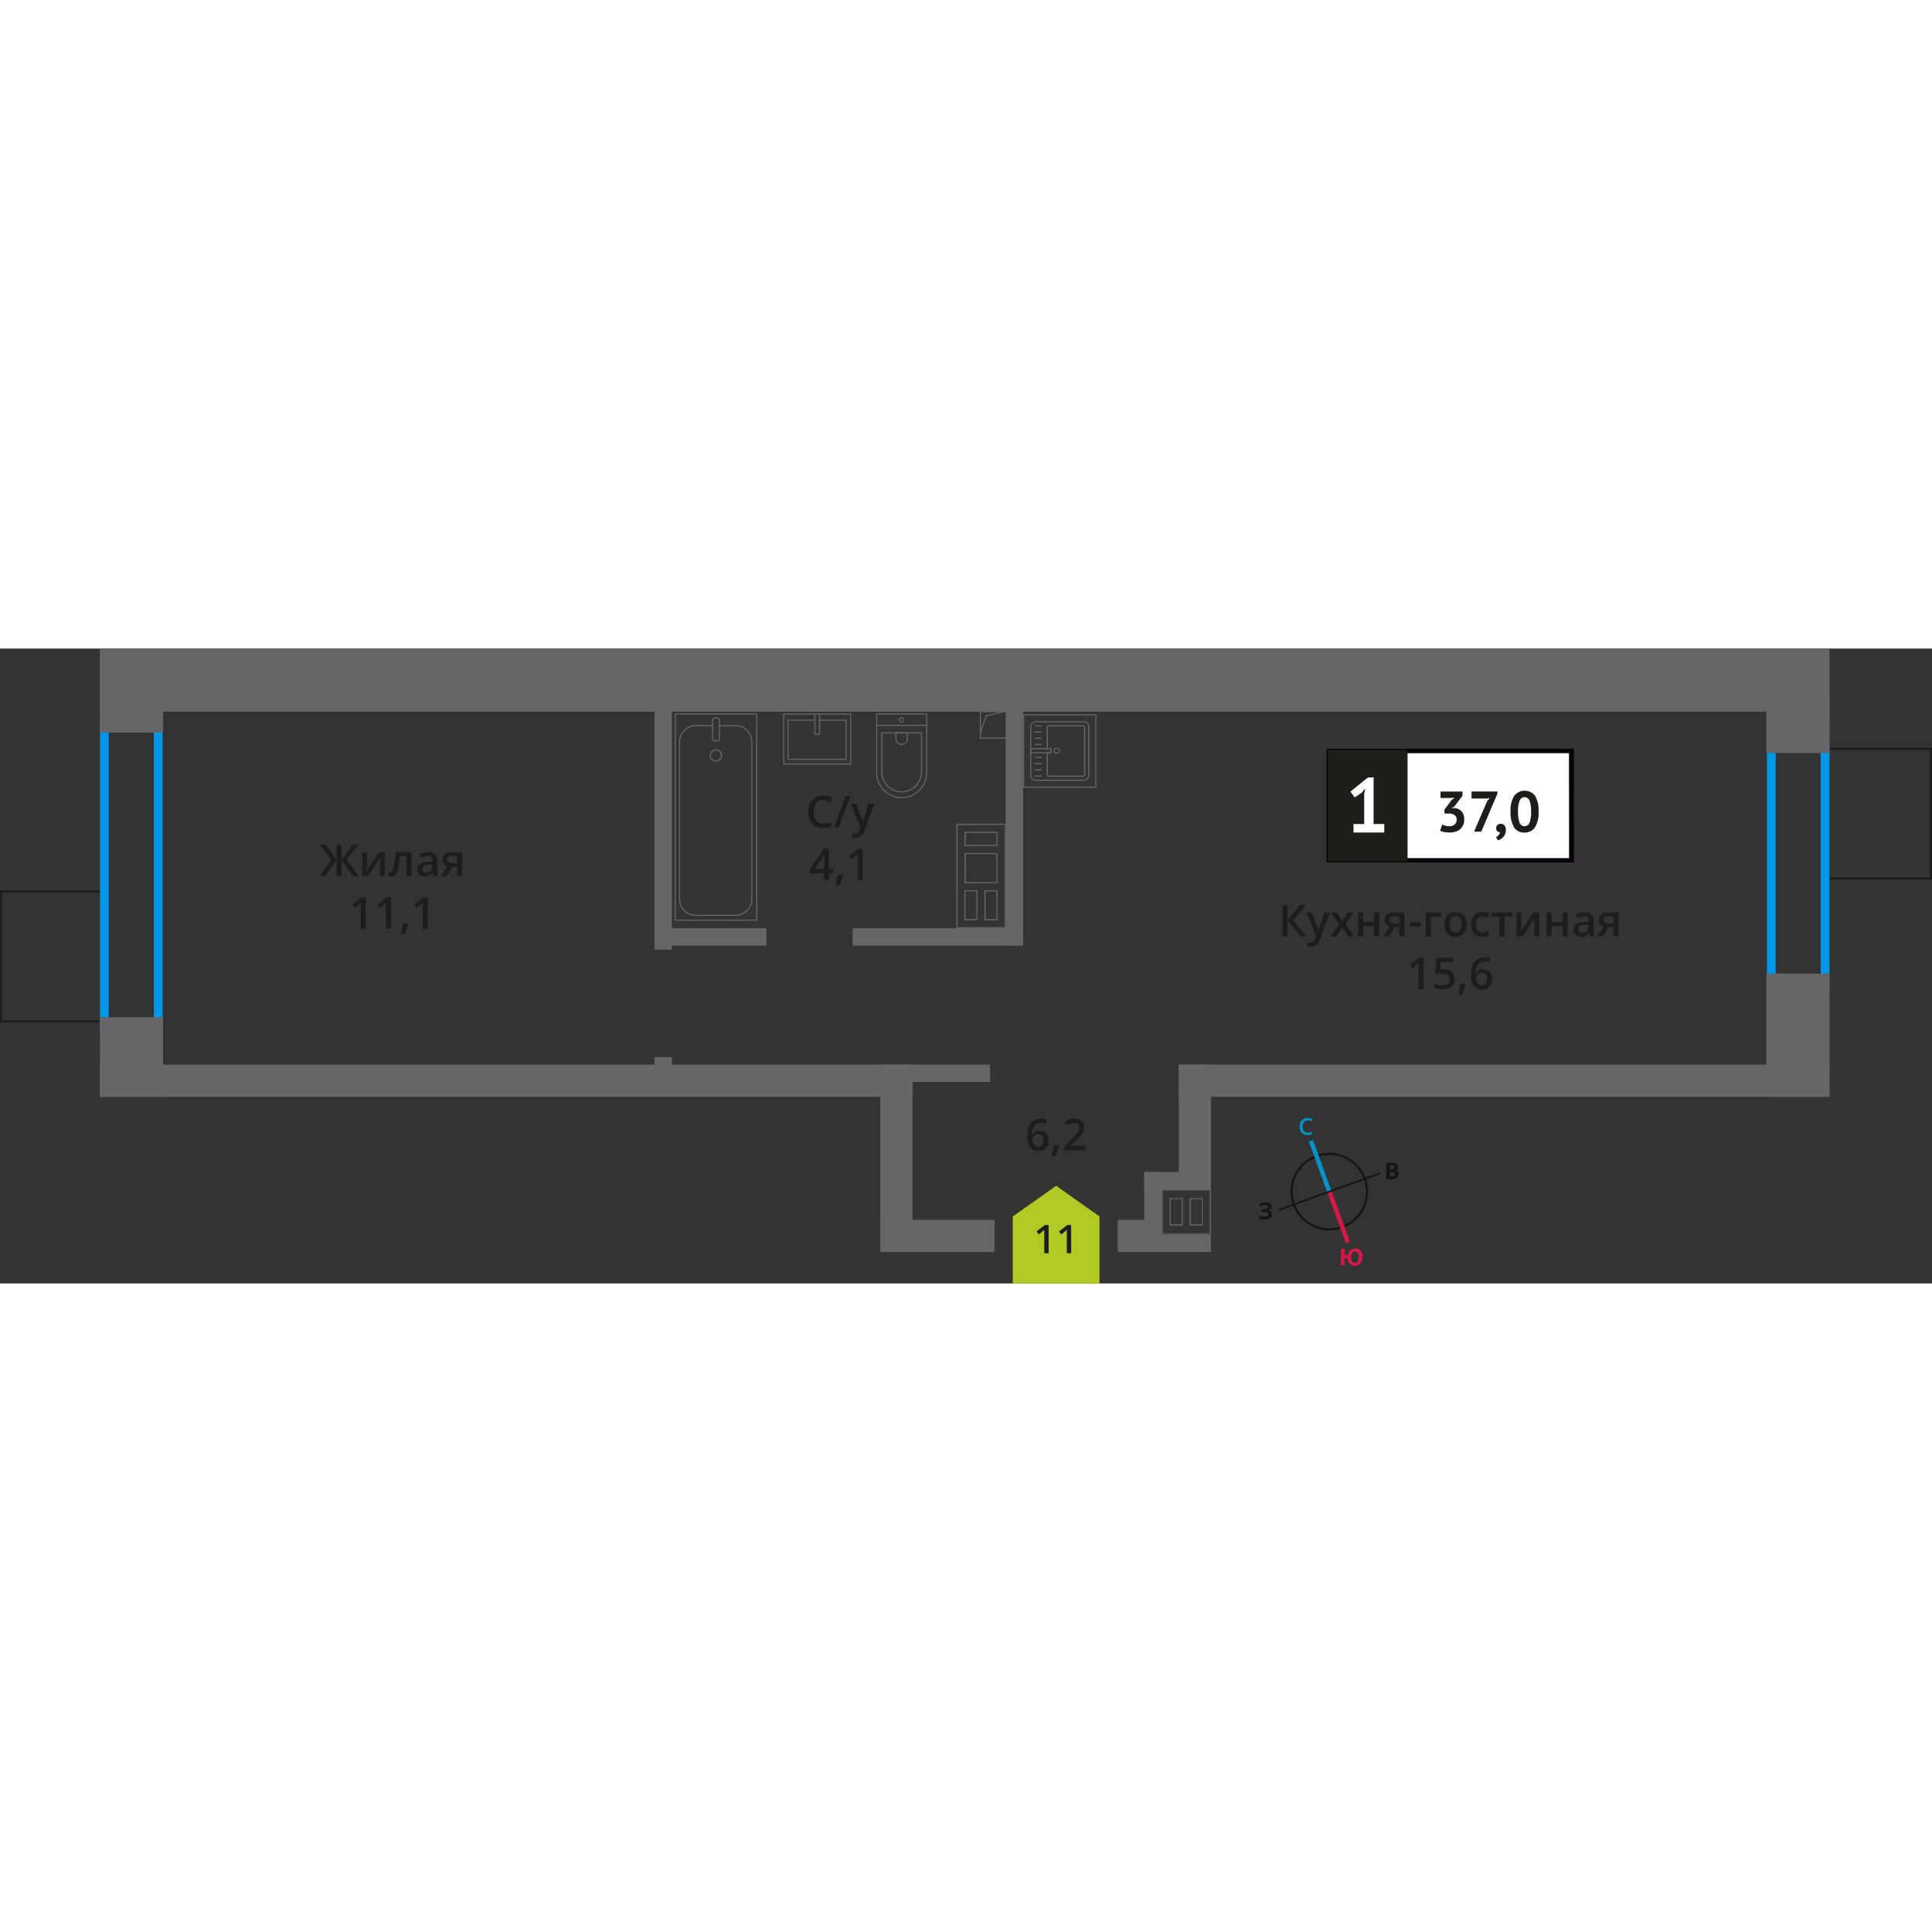 <svg xmlns="http://www.w3.org/2000/svg"   viewBox="0 0 439.64 144.47" width="200" height="200"><rect x="0" y="0" width="439.64" height="144.47" fill="#333333" stroke="none"/><defs><style>.cls-1,.cls-10,.cls-16,.cls-2,.cls-3,.cls-7{fill:none;}.cls-1{stroke:#141515;}.cls-1,.cls-10,.cls-2,.cls-3,.cls-7{stroke-miterlimit:10;}.cls-1,.cls-14,.cls-7{stroke-width:0.5px;}.cls-2{stroke:#0093ca;}.cls-3{stroke:#d61747;}.cls-4{fill:#141515;}.cls-5{fill:#0093ca;}.cls-6{fill:#d61747;}.cls-14,.cls-7{stroke:#1d1d1b;}.cls-8{fill:#0096e7;}.cls-9{fill:#666;}.cls-10,.cls-16{stroke:#666;stroke-width:0.25px;}.cls-11,.cls-14{fill:#1d1d1b;}.cls-12{fill:#fff;}.cls-13{fill:#050007;}.cls-14{stroke-miterlimit:22.93;}.cls-15{fill:#b2ca25;fill-rule:evenodd;}.cls-16{stroke-linecap:round;stroke-linejoin:round;}</style></defs><g id="walls"><path class="cls-1" d="M299.57,115.51a8.58,8.58,0,1,1-5.13,11,8.56,8.56,0,0,1,5.13-11Z"/><line class="cls-2" x1="298.29" y1="112" x2="302.51" y2="123.57"/><line class="cls-3" x1="306.72" y1="135.14" x2="302.51" y2="123.57"/><polygon class="cls-4" points="290.87 127.6 302.44 123.38 302.57 123.75 291 127.97 290.87 127.6"/><polygon class="cls-4" points="314.01 119.18 302.44 123.38 302.57 123.75 314.15 119.55 314.01 119.18"/><path class="cls-5" d="M297.52,107.41a1,1,0,0,0-.83.41,1.61,1.61,0,0,0-.28,1,1.73,1.73,0,0,0,.31,1,1.06,1.06,0,0,0,.86.33,1.78,1.78,0,0,0,.47-.06,2.64,2.64,0,0,0,.46-.13v.53a2.78,2.78,0,0,1-1,.19,1.59,1.59,0,0,1-1.28-.48,2,2,0,0,1-.47-1.41,2.42,2.42,0,0,1,.18-1,1.52,1.52,0,0,1,.61-.69,1.86,1.86,0,0,1,1-.26,2.47,2.47,0,0,1,1.07.21l-.2.53-.41-.16a2.32,2.32,0,0,0-.46-.06Z"/><path class="cls-6" d="M310,138.53a2.09,2.09,0,0,1-.48,1.42,1.56,1.56,0,0,1-1.26.48,1.6,1.6,0,0,1-1.16-.46,1.87,1.87,0,0,1-.46-1.26l-.73,0,0,1.63-.8,0,.09-3.79.8,0,0,1.5.75,0a1.74,1.74,0,0,1,.54-1.15,1.7,1.7,0,0,1,1.16-.36,1.58,1.58,0,0,1,1.23.54,2.14,2.14,0,0,1,.4,1.45Zm-2.54-.06a1.86,1.86,0,0,0,.19,1,.75.75,0,0,0,.62.33c.58,0,.88-.4.9-1.25a1.69,1.69,0,0,0-.2-1,.73.73,0,0,0-.62-.34.79.79,0,0,0-.65.31,1.87,1.87,0,0,0-.24,1Z"/><path class="cls-4" d="M315.45,117h1.19a2.22,2.22,0,0,1,1.15.22.77.77,0,0,1,.37.73,1,1,0,0,1-.15.56.62.62,0,0,1-.43.25v0a.8.8,0,0,1,.51.29,1.09,1.09,0,0,1,.16.6,1,1,0,0,1-.37.79,1.63,1.63,0,0,1-1,.3h-1.43Zm.81,1.5h.46a.82.82,0,0,0,.47-.1.37.37,0,0,0,.14-.34.36.36,0,0,0-.15-.31,1,1,0,0,0-.51-.1h-.41Zm0,.62v1h.51a.74.74,0,0,0,.49-.12.52.52,0,0,0,.16-.38c0-.31-.22-.48-.66-.48Z"/><path class="cls-4" d="M289.34,127a.76.76,0,0,1-.27.6,1.14,1.14,0,0,1-.69.31v0a1.46,1.46,0,0,1,.8.28.76.76,0,0,1,.29.61,1,1,0,0,1-.42.83,2,2,0,0,1-1.17.32,3.57,3.57,0,0,1-1.34-.2v-.68a2.92,2.92,0,0,0,.57.19,4.26,4.26,0,0,0,.61,0c.63,0,.95-.17.95-.55a.4.4,0,0,0-.31-.38,2.19,2.19,0,0,0-.91-.13h-.36v-.63h.33a2.69,2.69,0,0,0,.88-.11.42.42,0,0,0,.27-.39.38.38,0,0,0-.18-.31,1.09,1.09,0,0,0-.52-.11,1.9,1.9,0,0,0-1,.31l-.36-.52a2.5,2.5,0,0,1,.7-.33,3.73,3.73,0,0,1,.79-.09,1.71,1.71,0,0,1,1,.25.83.83,0,0,1,.38.67Z"/></g><g id="bathroon"><rect class="cls-7" x="-2.58" y="58.12" width="29.48" height="23.82" transform="translate(-57.87 82.19) rotate(-90)"/><rect class="cls-7" x="412.74" y="25.64" width="29.48" height="23.82" transform="translate(389.93 465.03) rotate(-90)"/><path class="cls-8" d="M35,17.2V85.05H24.75V17.2H35m2-2H22.75V87.05H37V15.2Z"/><path class="cls-8" d="M414.31,14.27V75.88H404.07V14.27h10.24m2-2H402.07V77.88h14.24V12.27Z"/><rect class="cls-9" x="20.88" y="2.87" width="18.11" height="14.36" transform="translate(39.99 -19.88) rotate(90)"/><rect class="cls-9" x="20.88" y="85.77" width="18.11" height="14.36" transform="translate(122.88 63.02) rotate(90)"/><rect class="cls-9" x="397.75" y="5.2" width="22.76" height="14.36" transform="translate(421.51 -396.75) rotate(90)"/><rect class="cls-9" x="395.11" y="80.81" width="28.03" height="14.36" transform="translate(497.12 -321.14) rotate(90)"/><rect class="cls-9" x="22.75" width="393.56" height="14.36" transform="translate(439.06 14.36) rotate(-180)"/><rect class="cls-9" x="268.21" y="94.67" width="148.1" height="7.33"/><rect class="cls-9" x="22.75" y="94.67" width="184.88" height="7.33"/><rect class="cls-9" x="257.69" y="105.2" width="28.39" height="7.33" transform="translate(380.77 -163.01) rotate(90)"/><rect class="cls-9" x="200.29" y="129.96" width="26.03" height="7.33" transform="translate(426.6 267.28) rotate(-180)"/><rect class="cls-9" x="254.36" y="129.96" width="9.13" height="7.33" transform="translate(517.84 267.28) rotate(-180)"/><rect class="cls-9" x="183.63" y="111.33" width="40.66" height="7.33" transform="translate(318.97 -88.95) rotate(90)"/><rect class="cls-9" x="207.21" y="94.67" width="18.08" height="3.94"/><rect class="cls-9" x="194.02" y="63.64" width="38.78" height="3.94"/><rect class="cls-9" x="148.94" y="63.64" width="25.46" height="3.94"/><rect class="cls-9" x="122.42" y="38.06" width="56.98" height="3.94" transform="translate(190.94 -110.89) rotate(90)"/><rect class="cls-9" x="147.52" y="94.37" width="6.78" height="3.94" transform="translate(247.25 -54.57) rotate(90)"/><rect class="cls-9" x="202.81" y="37.59" width="56.04" height="3.94" transform="translate(270.39 -191.27) rotate(90)"/><path class="cls-9" d="M217.91,40.11h10.7v1.58h0v3.25h0v1.58h0V53.4h0V55h0v6.85h0V63.4h-10.7V61.83h0V55h0V53.4h0V44.94h0V40.11M227,44.94V41.69h-7.54v3.25H227m0,8.46V46.52h-7.54V53.4H227m-4.55,8.43V55h-3v6.85h3m4.55,0V55h-3v6.85h3m-9.37-22v2.08h0v2.75h0v2.08h0v6.38h0v2.08h0v6.35h0v2.07h11.2V61.58h0V55.23h0V53.15h0V46.77h0V44.69h0V41.94h0V39.86Zm9.12,4.83h-7V41.94h7v2.75Zm0,8.46h-7V46.77h7v6.38Zm-4.55,8.43h-2.49V55.23h2.49v6.35Zm4.55,0h-2.47V55.23h2.47v6.35Z"/><rect class="cls-9" x="260.39" y="119.12" width="15.16" height="3.94"/><rect class="cls-9" x="260.39" y="133.36" width="15.16" height="3.94"/><rect class="cls-9" x="253.76" y="125.75" width="17.2" height="3.94" transform="translate(390.08 -134.63) rotate(90)"/><path class="cls-9" d="M264.57,123.31H275.3v9.8H264.57v-9.8m4.58,8v-6.26h-3v6.26h3m4.57,0v-6.26h-3v6.26h3m-9.4-8.28v10.3h11.23v-10.3Zm4.58,8h-2.5v-5.76h2.5v5.76Zm4.57,0H271v-5.76h2.5v5.76Z"/><rect class="cls-10" x="223.09" y="14.36" width="6.04" height="6.04"/><polyline class="cls-10" points="223.09 19.1 224.39 15.32 228.34 14.37"/><path class="cls-11" d="M297.33,65.47H296L293,61.85v3.62h-1.17V58.33H293v3.46l2.89-3.46h1.28l-2.88,3.45Z"/><path class="cls-11" d="M297.33,60.07h1.25l1.1,3.06a6.28,6.28,0,0,1,.33,1.23h0a4.66,4.66,0,0,1,.16-.65c.08-.26.49-1.47,1.24-3.64h1.24l-2.31,6.12a2.19,2.19,0,0,1-2.1,1.68,3.65,3.65,0,0,1-.74-.08v-.91a2.61,2.61,0,0,0,.59.06,1.22,1.22,0,0,0,1.17-1l.2-.51Z"/><path class="cls-11" d="M304.71,62.71l-1.81-2.64h1.31L305.44,62l1.24-1.89H308l-1.82,2.64,1.91,2.76h-1.3l-1.33-2-1.33,2h-1.3Z"/><path class="cls-11" d="M310.16,60.07v2.17h2.55V60.07h1.15v5.4h-1.15V63.14h-2.55v2.33H309v-5.4Z"/><path class="cls-11" d="M316.05,65.47h-1.29l1.51-2.21a1.63,1.63,0,0,1-.86-.56,1.57,1.57,0,0,1-.31-1,1.46,1.46,0,0,1,.54-1.2,2.37,2.37,0,0,1,1.5-.43h2.46v5.4h-1.15V63.39h-1.09Zm.16-3.76a.7.7,0,0,0,.32.62,1.51,1.51,0,0,0,.85.21h1.07v-1.6H317.2a1.11,1.11,0,0,0-.73.2A.68.68,0,0,0,316.21,61.71Z"/><path class="cls-11" d="M320.77,63.28v-1h2.51v1Z"/><path class="cls-11" d="M328,60.07V61H325.6v4.5h-1.14v-5.4Z"/><path class="cls-11" d="M333.78,62.76a2.94,2.94,0,0,1-.68,2.06,2.41,2.41,0,0,1-1.89.75,2.57,2.57,0,0,1-1.34-.35,2.18,2.18,0,0,1-.89-1,3.29,3.29,0,0,1-.31-1.48,2.91,2.91,0,0,1,.67-2,2.45,2.45,0,0,1,1.9-.74,2.37,2.37,0,0,1,1.85.75A2.91,2.91,0,0,1,333.78,62.76Zm-3.93,0c0,1.24.46,1.87,1.38,1.87s1.37-.63,1.37-1.87-.46-1.85-1.38-1.85a1.18,1.18,0,0,0-1.05.48A2.45,2.45,0,0,0,329.85,62.76Z"/><path class="cls-11" d="M337.27,65.57a2.37,2.37,0,0,1-1.86-.72,3.61,3.61,0,0,1,0-4.15,2.48,2.48,0,0,1,1.93-.73,3.66,3.66,0,0,1,1.54.32l-.35.92a3.48,3.48,0,0,0-1.2-.28c-.94,0-1.4.62-1.4,1.86a2.17,2.17,0,0,0,.35,1.36,1.19,1.19,0,0,0,1,.46,3,3,0,0,0,1.45-.38v1a2.67,2.67,0,0,1-.66.26A4,4,0,0,1,337.27,65.57Z"/><path class="cls-11" d="M344.11,60.07V61h-1.76v4.5H341.2V61h-1.76v-.9Z"/><path class="cls-11" d="M346.24,60.07v2.77c0,.32,0,.79-.07,1.42l2.71-4.19h1.4v5.4h-1.11V62.75c0-.15,0-.39,0-.73s0-.58.05-.73l-2.7,4.18h-1.4v-5.4Z"/><path class="cls-11" d="M353.06,60.07v2.17h2.54V60.07h1.15v5.4H355.6V63.14h-2.54v2.33h-1.15v-5.4Z"/><path class="cls-11" d="M361.77,65.47l-.23-.75h0a2.33,2.33,0,0,1-.78.67,2.52,2.52,0,0,1-1,.18,1.74,1.74,0,0,1-1.24-.43,1.62,1.62,0,0,1-.45-1.22,1.43,1.43,0,0,1,.62-1.26,3.54,3.54,0,0,1,1.89-.46l.93,0v-.29a1.12,1.12,0,0,0-.24-.78,1,1,0,0,0-.75-.25,2.61,2.61,0,0,0-.79.12,6,6,0,0,0-.74.29l-.37-.82a4.51,4.51,0,0,1,1.95-.47,2.34,2.34,0,0,1,1.56.45,1.76,1.76,0,0,1,.52,1.41v3.64Zm-1.71-.78a1.46,1.46,0,0,0,1-.35,1.28,1.28,0,0,0,.37-1v-.47l-.69,0a2.41,2.41,0,0,0-1.18.27.84.84,0,0,0-.37.74.7.7,0,0,0,.22.56A.93.93,0,0,0,360.06,64.69Z"/><path class="cls-11" d="M364.75,65.47h-1.29l1.5-2.21a1.6,1.6,0,0,1-.85-.56,1.58,1.58,0,0,1-.32-1,1.46,1.46,0,0,1,.55-1.2,2.32,2.32,0,0,1,1.49-.43h2.46v5.4h-1.15V63.39h-1.09Zm.16-3.76a.7.7,0,0,0,.32.62,1.49,1.49,0,0,0,.84.21h1.07v-1.6h-1.25a1.1,1.1,0,0,0-.72.2A.68.68,0,0,0,364.91,61.71Z"/><path class="cls-11" d="M323.92,77.47h-1.15V72.86c0-.55,0-1,0-1.31a3.49,3.49,0,0,1-.27.26l-1.1.9-.57-.73L323,70.33h1Z"/><path class="cls-11" d="M328.68,73a2.45,2.45,0,0,1,1.71.57,2,2,0,0,1,.63,1.56,2.29,2.29,0,0,1-.71,1.78,3,3,0,0,1-2,.65,3.81,3.81,0,0,1-1.88-.39v-1a3.92,3.92,0,0,0,.91.35,4.19,4.19,0,0,0,.95.12,1.77,1.77,0,0,0,1.18-.35,1.26,1.26,0,0,0,.41-1c0-.86-.54-1.28-1.63-1.28a4.43,4.43,0,0,0-.57,0c-.22,0-.42.07-.59.11l-.51-.3.27-3.49h3.71v1h-2.7l-.16,1.77.42-.07A3.47,3.47,0,0,1,328.68,73Z"/><path class="cls-11" d="M333.54,76.42a17,17,0,0,1-.86,2.34h-.84c.22-.88.39-1.7.5-2.45h1.13Z"/><path class="cls-11" d="M334.66,74.43c0-2.8,1.14-4.19,3.41-4.19a4,4,0,0,1,.91.08v1a2.81,2.81,0,0,0-.86-.11,2.24,2.24,0,0,0-1.72.61,3,3,0,0,0-.63,2h.06a1.56,1.56,0,0,1,.65-.62,2.1,2.1,0,0,1,1-.21,2,2,0,0,1,1.52.59,2.33,2.33,0,0,1,.54,1.62,2.42,2.42,0,0,1-.63,1.77,2.25,2.25,0,0,1-1.71.66,2.41,2.41,0,0,1-1.33-.37,2.44,2.44,0,0,1-.88-1.08A4.29,4.29,0,0,1,334.66,74.43Zm2.49,2.19a1.13,1.13,0,0,0,.91-.38,1.69,1.69,0,0,0,.32-1.09,1.46,1.46,0,0,0-.3-1,1.13,1.13,0,0,0-.9-.35,1.39,1.39,0,0,0-.68.16,1.24,1.24,0,0,0-.5.43,1.06,1.06,0,0,0-.18.57,1.87,1.87,0,0,0,.37,1.16A1.18,1.18,0,0,0,337.15,76.62Z"/><rect class="cls-12" x="302.37" y="23.3" width="54.7" height="24.87"/><path class="cls-13" d="M357.06,23.8H303V47.68h54.1Zm-54.64-1h55.73V48.66H301.87V22.81Z"/><rect class="cls-14" x="302.37" y="23.3" width="17.68" height="24.87"/><path class="cls-11" d="M329.82,40.43a1.67,1.67,0,0,0,1.23-.43,1.43,1.43,0,0,0,.43-1,1.32,1.32,0,0,0-.44-1.09,2.23,2.23,0,0,0-1.4-.36h-.94v-.9l1.58-2.15.74-.59L330,34H327.8V32.54h5v.93l-1.84,2.47-.57.35v.07l.55-.08a2.64,2.64,0,0,1,.87.21,2,2,0,0,1,.71.48,2.35,2.35,0,0,1,.49.79,2.86,2.86,0,0,1,.19,1.09,3.19,3.19,0,0,1-.26,1.33,2.64,2.64,0,0,1-.7.94,3,3,0,0,1-1.05.56,4.54,4.54,0,0,1-1.3.18,6.88,6.88,0,0,1-1.18-.1,3.6,3.6,0,0,1-1-.3l.46-1.41a4.15,4.15,0,0,0,.75.27A3.68,3.68,0,0,0,329.82,40.43Z"/><path class="cls-11" d="M335.43,41.68l3-7L339,34l-.79.13h-3.35v-1.6h5.89V33l-3.66,8.64Z"/><path class="cls-11" d="M340.47,40.85a.89.89,0,0,1,.3-.71,1,1,0,0,1,.72-.26,1.07,1.07,0,0,1,.86.36,1.45,1.45,0,0,1,.31,1,2.57,2.57,0,0,1-.18,1,2.4,2.4,0,0,1-.45.71,2.57,2.57,0,0,1-.57.44,3.13,3.13,0,0,1-.56.24l-.49-.7a1.52,1.52,0,0,0,.61-.47,1.3,1.3,0,0,0,.29-.69.75.75,0,0,1-.57-.19A.86.86,0,0,1,340.47,40.85Z"/><path class="cls-11" d="M343.74,37.1a6.24,6.24,0,0,1,.82-3.57,3,3,0,0,1,4.78,0,6.59,6.59,0,0,1,.77,3.58,6.28,6.28,0,0,1-.83,3.59,2.75,2.75,0,0,1-2.37,1.17,2.62,2.62,0,0,1-2.4-1.23A6.63,6.63,0,0,1,343.74,37.1Zm1.69,0a6.9,6.9,0,0,0,.35,2.46,1.19,1.19,0,0,0,2.27.07,6.54,6.54,0,0,0,.36-2.53,6.81,6.81,0,0,0-.34-2.44,1.2,1.2,0,0,0-2.29,0A6.71,6.71,0,0,0,345.43,37.1Z"/><path class="cls-12" d="M308,39.93h2.43V33l.27-1.19-.85,1-1.56,1.06-1-1.31,4-3.23h1.28V39.93H315v1.93h-7Z"/><path class="cls-11" d="M75.41,48.07l-2.6-3.45h1.25l2.54,3.46V44.62h1.1v3.46l2.54-3.46h1.25l-2.6,3.45,2.72,3.69H80.32L77.7,48.14v3.62H76.6V48.14L74,51.76h-1.3Z"/><path class="cls-11" d="M83.53,46.36v2.77c0,.32,0,.79-.07,1.42l2.71-4.19h1.4v5.4H86.46V49c0-.15,0-.39,0-.73s0-.58.05-.73l-2.7,4.18h-1.4v-5.4Z"/><path class="cls-11" d="M93.64,51.76H92.48v-4.5H91A20.92,20.92,0,0,1,90.63,50,3.63,3.63,0,0,1,90,51.4a1.2,1.2,0,0,1-1,.45,1.65,1.65,0,0,1-.63-.11v-.9a.92.92,0,0,0,.36.07c.34,0,.6-.38.79-1.12A20.45,20.45,0,0,0,90,46.36h3.63Z"/><path class="cls-11" d="M98.66,51.76,98.43,51h0a2.33,2.33,0,0,1-.78.67,2.52,2.52,0,0,1-1,.18,1.74,1.74,0,0,1-1.24-.43,1.62,1.62,0,0,1-.45-1.22A1.43,1.43,0,0,1,95.52,49a3.54,3.54,0,0,1,1.89-.46l.93,0v-.29a1.08,1.08,0,0,0-.24-.77,1,1,0,0,0-.75-.26,2.61,2.61,0,0,0-.79.12,6,6,0,0,0-.74.29l-.37-.82a4.51,4.51,0,0,1,2-.47,2.34,2.34,0,0,1,1.56.45,1.76,1.76,0,0,1,.52,1.41v3.64ZM97,51a1.46,1.46,0,0,0,1-.35,1.27,1.27,0,0,0,.37-1v-.47l-.69,0a2.41,2.41,0,0,0-1.18.27.84.84,0,0,0-.37.74.7.7,0,0,0,.22.56A.93.93,0,0,0,97,51Z"/><path class="cls-11" d="M101.64,51.76h-1.29l1.5-2.21A1.6,1.6,0,0,1,101,49a1.58,1.58,0,0,1-.32-1,1.46,1.46,0,0,1,.55-1.2,2.32,2.32,0,0,1,1.49-.43h2.46v5.4H104V49.68h-1.09ZM101.8,48a.69.69,0,0,0,.32.62,1.49,1.49,0,0,0,.84.21H104v-1.6h-1.25a1.1,1.1,0,0,0-.72.2A.68.68,0,0,0,101.8,48Z"/><path class="cls-11" d="M83.26,63.76H82.11V59.15c0-.55,0-1,0-1.31l-.28.26-1.09.9-.58-.73,2.1-1.65h1Z"/><path class="cls-11" d="M89,63.76H87.82V59.15c0-.55,0-1,0-1.31l-.28.26-1.1.9-.57-.73L88,56.62H89Z"/><path class="cls-11" d="M92.88,62.71A18.47,18.47,0,0,1,92,65.05h-.85a22.73,22.73,0,0,0,.5-2.45H92.8Z"/><path class="cls-11" d="M97.34,63.76H96.2V59.15c0-.55,0-1,0-1.31a3.49,3.49,0,0,1-.27.26l-1.1.9-.57-.73,2.1-1.65h1Z"/><path class="cls-11" d="M187.35,34.45a1.93,1.93,0,0,0-1.58.71,3,3,0,0,0-.58,2,3.13,3.13,0,0,0,.55,2,2,2,0,0,0,1.61.67,4.31,4.31,0,0,0,.88-.09,8.2,8.2,0,0,0,.88-.23v1a5.37,5.37,0,0,1-1.9.32,3.05,3.05,0,0,1-2.41-.95,4,4,0,0,1-.84-2.72,4.44,4.44,0,0,1,.41-1.95,2.85,2.85,0,0,1,1.18-1.27,3.52,3.52,0,0,1,1.81-.45,4.44,4.44,0,0,1,2,.46l-.42,1a7.52,7.52,0,0,0-.76-.3A2.7,2.7,0,0,0,187.35,34.45Z"/><path class="cls-11" d="M193.53,33.55l-2.66,7.14h-1.08l2.66-7.14Z"/><path class="cls-11" d="M193.61,35.29h1.25l1.1,3.06a6.67,6.67,0,0,1,.33,1.23h0a5,5,0,0,1,.16-.65c.08-.25.49-1.47,1.24-3.64H199l-2.31,6.12a2.19,2.19,0,0,1-2.1,1.68,3.05,3.05,0,0,1-.74-.08V42.1a2.61,2.61,0,0,0,.59.06,1.22,1.22,0,0,0,1.17-1l.2-.51Z"/><path class="cls-11" d="M189.66,51.13h-1v1.56h-1.12V51.13h-3.26v-.88l3.26-4.72h1.12v4.65h1Zm-2.08-1V48.39c0-.64,0-1.16,0-1.57h0a5.36,5.36,0,0,1-.43.78l-1.77,2.58Z"/><path class="cls-11" d="M191.85,51.64A17.41,17.41,0,0,1,191,54h-.85a22.91,22.91,0,0,0,.51-2.45h1.12Z"/><path class="cls-11" d="M196.31,52.69h-1.14V48.08c0-.55,0-1,0-1.31a3.71,3.71,0,0,1-.28.26c-.11.1-.47.4-1.1.9l-.57-.73,2.1-1.65h.95Z"/><path class="cls-11" d="M233.76,111.16c0-2.79,1.13-4.19,3.41-4.19a4.66,4.66,0,0,1,.91.08v1a3.21,3.21,0,0,0-.86-.11,2.23,2.23,0,0,0-1.72.62,2.92,2.92,0,0,0-.63,2h.06a1.57,1.57,0,0,1,.64-.61,2.05,2.05,0,0,1,1-.22,2,2,0,0,1,1.51.59,2.34,2.34,0,0,1,.55,1.62,2.47,2.47,0,0,1-.63,1.78,2.28,2.28,0,0,1-1.71.65,2.47,2.47,0,0,1-1.34-.37,2.43,2.43,0,0,1-.87-1.08A4.29,4.29,0,0,1,233.76,111.16Zm2.49,2.19a1.15,1.15,0,0,0,.91-.38,1.67,1.67,0,0,0,.32-1.09,1.46,1.46,0,0,0-.3-1,1.13,1.13,0,0,0-.9-.35,1.59,1.59,0,0,0-.69.16,1.23,1.23,0,0,0-.49.44,1,1,0,0,0-.18.56,1.79,1.79,0,0,0,.37,1.16A1.18,1.18,0,0,0,236.25,113.35Z"/><path class="cls-11" d="M241,113.15a16.56,16.56,0,0,1-.86,2.34h-.85a22.91,22.91,0,0,0,.51-2.45h1.12Z"/><path class="cls-11" d="M247,114.2h-4.83v-.87l1.84-1.85c.54-.56.9-1,1.08-1.18a3,3,0,0,0,.39-.66,1.84,1.84,0,0,0,.12-.66,1,1,0,0,0-.29-.76,1.11,1.11,0,0,0-.81-.28,2.17,2.17,0,0,0-.79.15,3.5,3.5,0,0,0-.88.55l-.62-.76a4,4,0,0,1,1.15-.71,3.44,3.44,0,0,1,1.2-.21,2.37,2.37,0,0,1,1.6.52,1.76,1.76,0,0,1,.6,1.4,2.39,2.39,0,0,1-.18.92,3.71,3.71,0,0,1-.53.89,13.29,13.29,0,0,1-1.19,1.25l-1.24,1.2v0H247Z"/><polygon class="cls-15" points="250.2 129.22 250.2 129.22 245.27 125.74 240.34 122.25 235.4 125.74 230.47 129.22 230.47 129.22 230.47 129.22 230.47 144.47 250.2 144.47 250.2 129.22 250.2 129.22"/><path class="cls-11" d="M238.63,137.59h-1v-4.15c0-.49,0-.88,0-1.17l-.25.23-1,.81-.51-.66,1.89-1.48h.86Z"/><path class="cls-11" d="M243.76,137.59h-1v-4.15c0-.49,0-.88,0-1.17l-.25.23-1,.81-.52-.66,1.89-1.48h.86Z"/><rect class="cls-16" x="153.65" y="14.89" width="18.55" height="46.92"/><rect class="cls-16" x="162.15" y="15.78" width="1.55" height="5.24" rx="0.49"/><path class="cls-16" d="M162.15,17.54h-3.83a3.69,3.69,0,0,0-3.68,3.69V57a3.69,3.69,0,0,0,3.68,3.69h9.08A3.69,3.69,0,0,0,171.09,57V21.23a3.69,3.69,0,0,0-3.69-3.69h-3.71"/><circle class="cls-16" cx="162.92" cy="24.33" r="1.27"/><path class="cls-16" d="M195.66,18.7H209a5.69,5.69,0,0,1,5.69,5.69v0A5.69,5.69,0,0,1,209,30.09H195.66a0,0,0,0,1,0,0V18.7A0,0,0,0,1,195.66,18.7Z" transform="translate(229.57 -180.77) rotate(90)"/><path class="cls-16" d="M198.46,21.39h8.91a4.51,4.51,0,0,1,4.51,4.51v0a4.51,4.51,0,0,1-4.51,4.51h-8.91a0,0,0,0,1,0,0v-9A0,0,0,0,1,198.46,21.39Z" transform="translate(231.08 -179.27) rotate(90)"/><path class="cls-16" d="M203.85,19.22h1.34a1.29,1.29,0,0,1,1.29,1.29v0a1.29,1.29,0,0,1-1.29,1.29h-1.34a0,0,0,0,1,0,0V19.22A0,0,0,0,1,203.85,19.22Z" transform="translate(225.68 -184.67) rotate(90)"/><circle class="cls-16" cx="205.17" cy="16.23" r="0.48"/><line class="cls-16" x1="199.48" y1="17.47" x2="210.86" y2="17.47"/><rect class="cls-16" x="180.28" y="12.96" width="11.38" height="15.25" transform="translate(206.55 -165.38) rotate(90)"/><polyline class="cls-16" points="186.5 14.89 186.5 19.51 185.43 19.51 185.43 14.89"/><polyline class="cls-16" points="186.5 16.29 192.52 16.29 192.52 25.2 179.31 25.2 179.31 16.29 185.43 16.29"/><rect class="cls-16" x="234.49" y="16.71" width="13.32" height="13.19" rx="1.09" transform="translate(217.85 264.46) rotate(-90)"/><path class="cls-16" d="M238.32,22.78V17.89a.32.32,0,0,1,.32-.32h7.86a.33.33,0,0,1,.32.32V28.72a.32.32,0,0,1-.32.31h-7.86a.31.31,0,0,1-.32-.31v-5"/><circle class="cls-16" cx="240.44" cy="23.24" r="0.6"/><rect class="cls-16" x="236.4" y="20.93" width="0.93" height="4.61" transform="translate(213.62 260.11) rotate(-90)"/><line class="cls-16" x1="235.53" y1="29.03" x2="236.94" y2="29.03"/><line class="cls-16" x1="235.53" y1="27.62" x2="236.94" y2="27.62"/><line class="cls-16" x1="235.53" y1="26.21" x2="236.94" y2="26.21"/><line class="cls-16" x1="235.53" y1="24.79" x2="236.94" y2="24.79"/><line class="cls-16" x1="235.53" y1="21.81" x2="236.94" y2="21.81"/><line class="cls-16" x1="235.53" y1="20.4" x2="236.94" y2="20.4"/><line class="cls-16" x1="235.53" y1="18.99" x2="236.94" y2="18.99"/><line class="cls-16" x1="235.53" y1="17.57" x2="236.94" y2="17.57"/><path class="cls-9" d="M249.25,15.2V31.41h-16.2V15.2h16.2m.25-.25H232.8V31.66h16.7V15Z"/></g></svg>